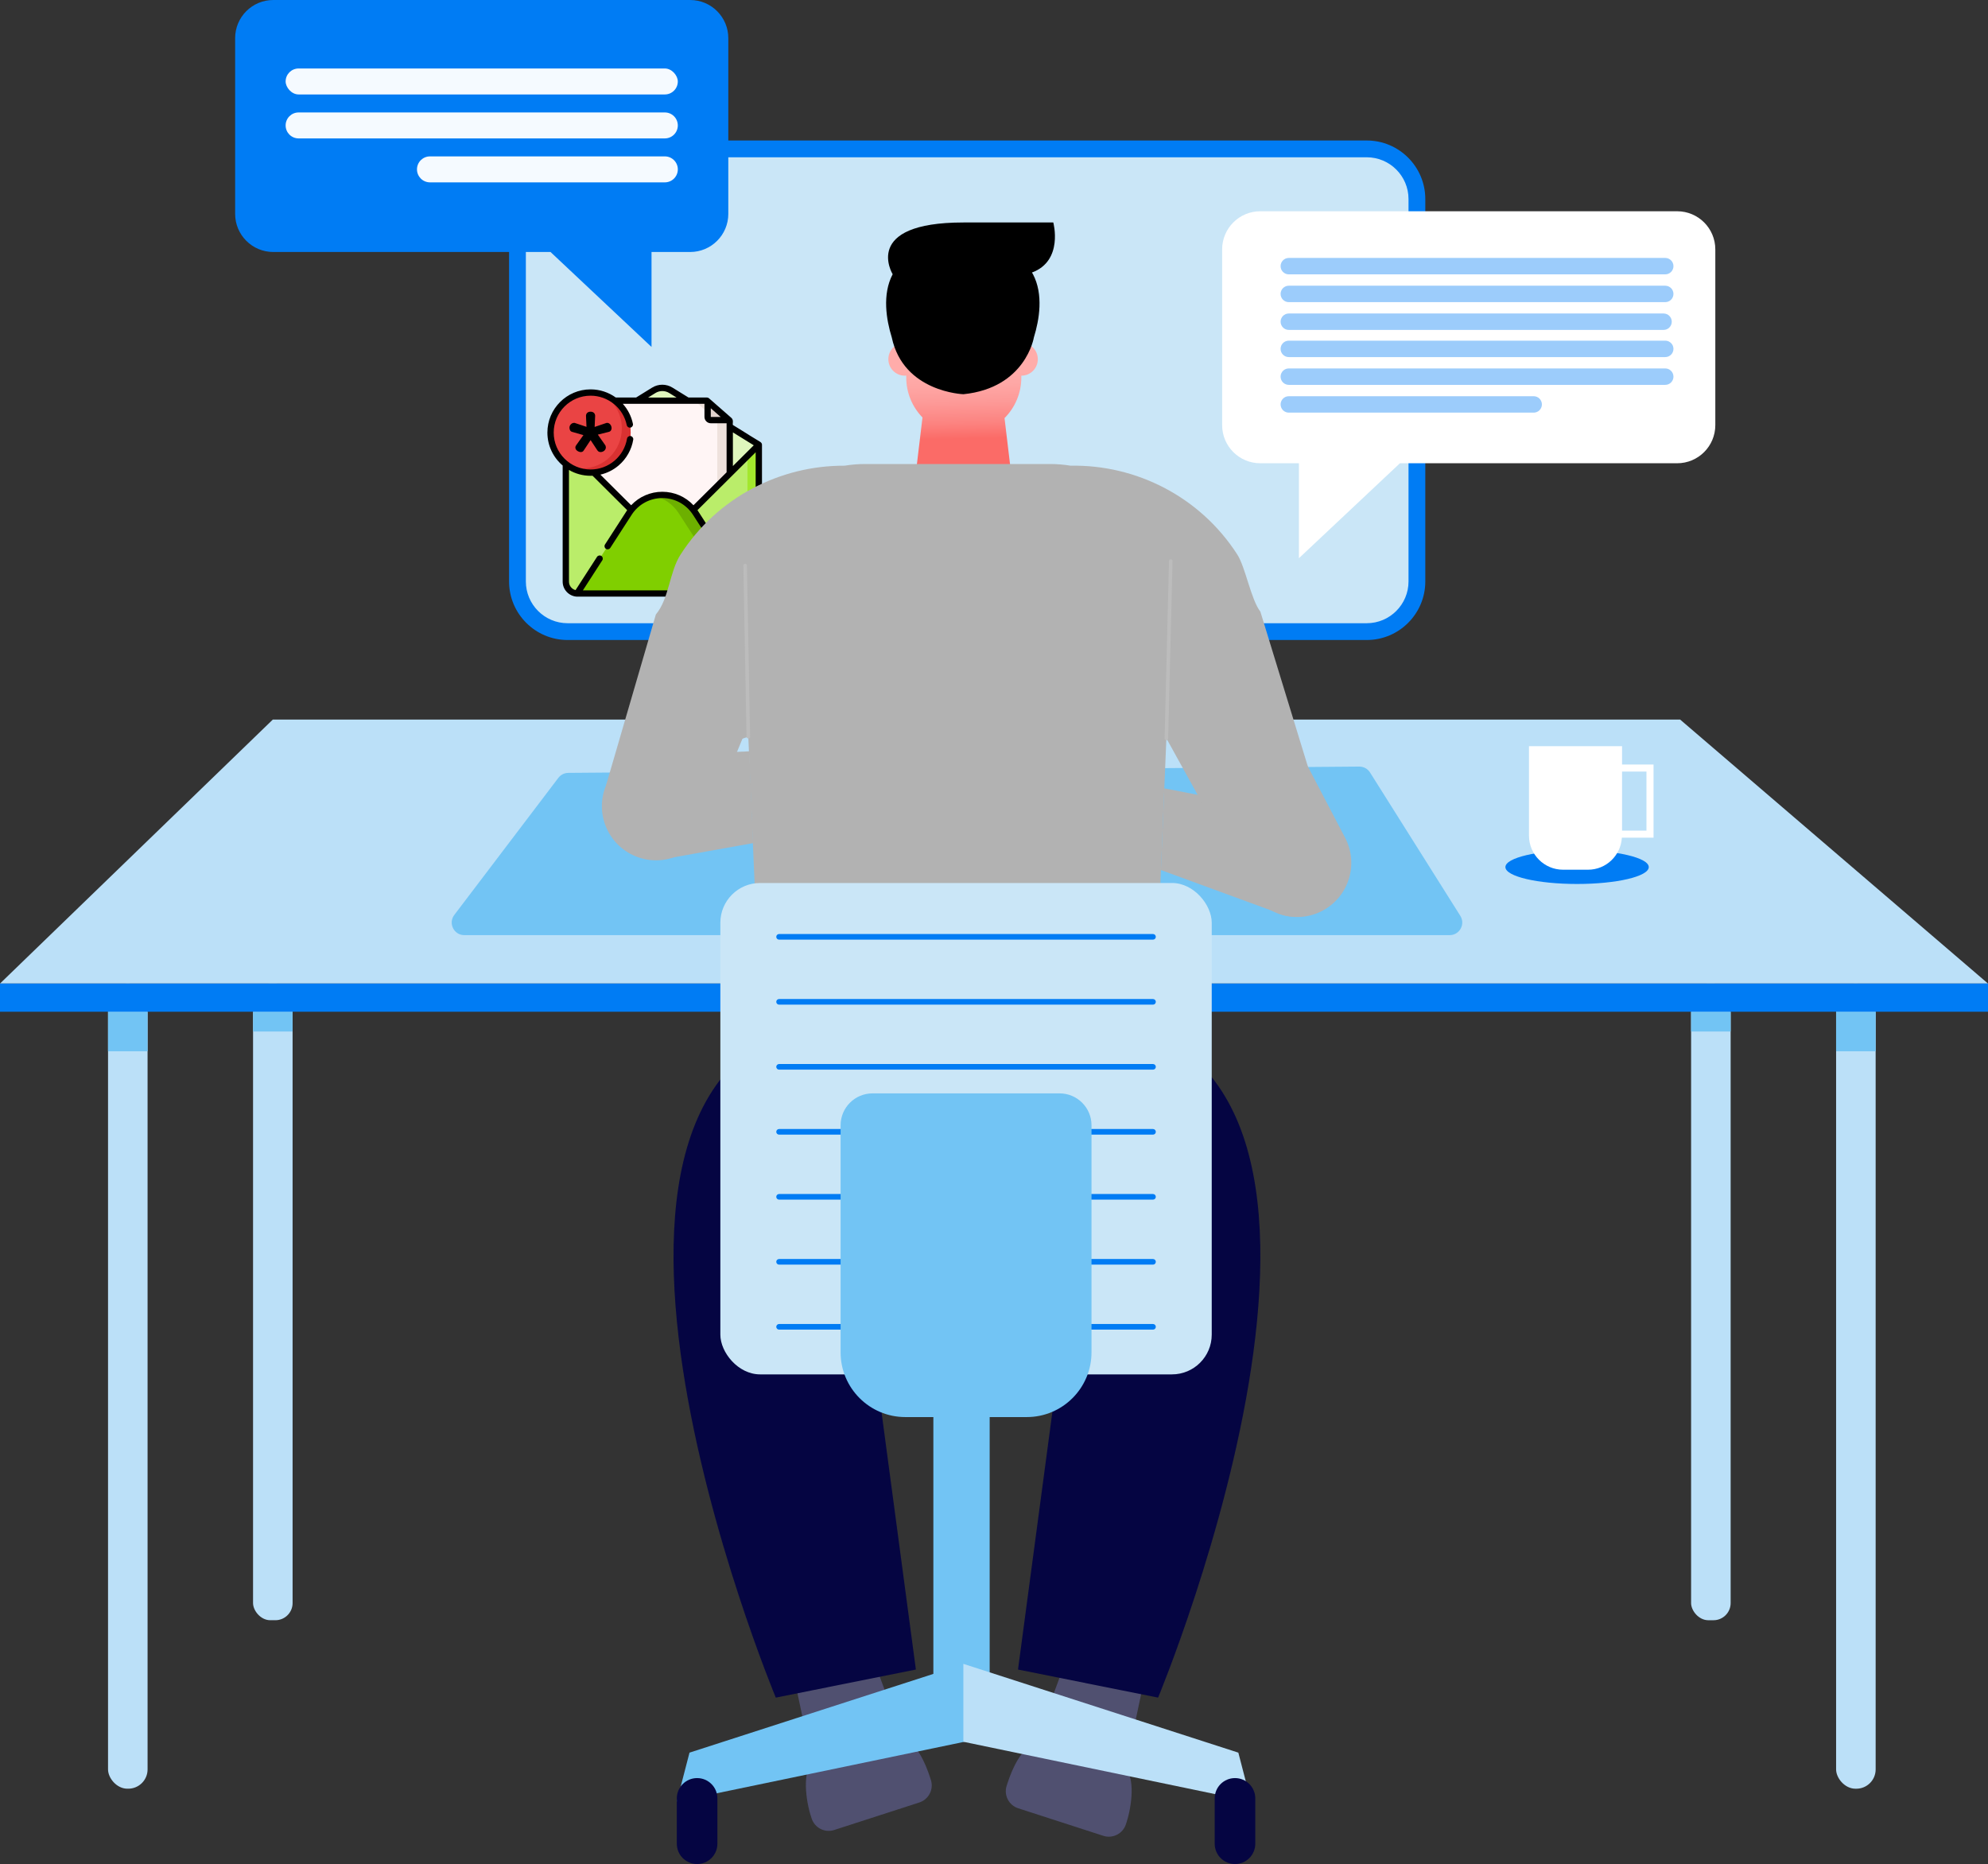 <?xml version="1.0" encoding="UTF-8"?>
<svg xmlns="http://www.w3.org/2000/svg" xmlns:xlink="http://www.w3.org/1999/xlink" id="Layer_1" data-name="Layer 1" width="1311.91" height="1230.07" viewBox="0 0 1311.91 1230.07">
  <rect x="0" y="0" width="1311.91" height="1230.07" fill="#333333" stroke="none"/>
  <defs>
    <linearGradient id="linear-gradient" x1="634.99" y1="210.65" x2="636.67" y2="289.45" gradientUnits="userSpaceOnUse">
      <stop offset=".42" stop-color="#ffacaa"></stop>
      <stop offset=".55" stop-color="#fea7a5"></stop>
      <stop offset=".7" stop-color="#fd9997"></stop>
      <stop offset=".87" stop-color="#fc8380"></stop>
      <stop offset="1" stop-color="#fb6b67"></stop>
    </linearGradient>
  </defs>
  <g id="Pc">
    <rect x="341.47" y="98.25" width="593.57" height="318.55" rx="33.09" ry="33.09" fill="#cae6f7"></rect>
    <path d="M901.95,422.34H374.57c-21.3,0-38.63-17.33-38.63-38.63v-252.37c0-21.3,17.33-38.63,38.63-38.63h527.38c21.3,0,38.63,17.33,38.63,38.63v252.37c0,21.3-17.33,38.63-38.63,38.63ZM374.57,103.79c-15.19,0-27.55,12.36-27.55,27.55v252.37c0,15.19,12.36,27.55,27.55,27.55h527.38c15.19,0,27.55-12.36,27.55-27.55v-252.37c0-15.19-12.36-27.55-27.55-27.55H374.57Z" fill="#007cf4"></path>
  </g>
  <g id="table">
    <g>
      <g>
        <rect x="71.29" y="649.04" width="26.1" height="531.31" rx="12.74" ry="12.74" fill="#bbe0f8"></rect>
        <rect x="166.99" y="649.04" width="26.1" height="420.13" rx="11.33" ry="11.33" fill="#bbe0f8"></rect>
        <rect x="71.29" y="667.64" width="26.1" height="26.1" fill="#72c4f4"></rect>
        <rect x="166.99" y="667.64" width="26.1" height="13.05" fill="#72c4f4"></rect>
      </g>
      <g>
        <rect x="1211.68" y="649.04" width="26.1" height="531.31" rx="12.74" ry="12.74" transform="translate(2449.45 1829.4) rotate(-180)" fill="#bbe0f8"></rect>
        <rect x="1115.97" y="649.04" width="26.1" height="420.13" rx="11.33" ry="11.33" transform="translate(2258.05 1718.22) rotate(180)" fill="#bbe0f8"></rect>
        <rect x="1211.68" y="667.64" width="26.1" height="26.1" transform="translate(2449.45 1361.39) rotate(180)" fill="#72c4f4"></rect>
        <rect x="1115.97" y="667.64" width="26.1" height="13.05" transform="translate(2258.05 1348.33) rotate(180)" fill="#72c4f4"></rect>
      </g>
    </g>
    <g>
      <polygon points="1311.91 649.04 0 649.04 180.04 474.84 1108.74 474.84 1311.91 649.04" fill="#bbe0f8"></polygon>
      <rect y="649.04" width="1311.91" height="18.6" fill="#007cf4"></rect>
    </g>
    <path d="M956.63,617.1H306.42c-6.87,0-10.78-7.87-6.62-13.34l68.66-90.45c1.56-2.05,3.98-3.27,6.56-3.29l521.98-4.15c2.88-.02,5.57,1.45,7.1,3.88l59.58,94.6c3.49,5.54-.49,12.75-7.04,12.75Z" fill="#72c4f4"></path>
  </g>
  <g>
    <g>
      <path d="M180.33,0h275.13c13.9,0,25.16,11.27,25.16,25.16v115.97c0,13.9-11.27,25.16-25.16,25.16h-25.51v62.66l-66.65-62.66h-182.97c-13.9,0-25.16-11.27-25.16-25.16V25.16c0-13.9,11.27-25.16,25.16-25.16Z" fill="#007cf4"></path>
      <g>
        <rect x="188.5" y="45.2" width="258.81" height="17.14" rx="8.57" ry="8.57" transform="translate(635.8 107.53) rotate(180)" fill="#f5faff"></rect>
        <path d="M197.06,91.34h241.67c4.73,0,8.57-3.84,8.57-8.57h0c0-4.73-3.84-8.57-8.57-8.57h-241.67c-4.73,0-8.57,3.84-8.57,8.57h0c0,4.73,3.84,8.57,8.57,8.57Z" fill="#f5faff"></path>
        <path d="M283.74,120.34h155c4.73,0,8.57-3.84,8.57-8.57h0c0-4.73-3.84-8.57-8.57-8.57h-155c-4.73,0-8.57,3.84-8.57,8.57h0c0,4.73,3.84,8.57,8.57,8.57Z" fill="#f5faff"></path>
      </g>
    </g>
    <g>
      <path d="M1106.8,139.41h-275.13c-13.9,0-25.16,11.27-25.16,25.16v115.97c0,13.9,11.27,25.16,25.16,25.16h25.51v62.66l66.65-62.66h182.97c13.9,0,25.16-11.27,25.16-25.16v-115.97c0-13.9-11.27-25.16-25.16-25.16Z" fill="#fff"></path>
      <g opacity=".39">
        <g>
          <path d="M1098.92,181.05h-248.42c-2.99,0-5.42-2.42-5.42-5.42h0c0-2.99,2.42-5.42,5.42-5.42h248.42c2.99,0,5.42,2.42,5.42,5.42h0c0,2.99-2.42,5.42-5.42,5.42Z" fill="#007cf4"></path>
          <path d="M1098.92,199.38h-248.42c-2.99,0-5.42-2.42-5.42-5.42h0c0-2.99,2.42-5.42,5.42-5.42h248.42c2.99,0,5.42,2.42,5.42,5.42h0c0,2.99-2.42,5.42-5.42,5.42Z" fill="#007cf4"></path>
          <path d="M1097.8,217.71h-247.29c-2.99,0-5.42-2.42-5.42-5.42h0c0-2.99,2.42-5.42,5.42-5.42h247.29c2.99,0,5.42,2.42,5.42,5.42h0c0,2.99-2.42,5.42-5.42,5.42Z" fill="#007cf4"></path>
        </g>
        <g>
          <path d="M1098.92,235.64h-248.42c-2.99,0-5.42-2.42-5.42-5.42h0c0-2.99,2.42-5.42,5.42-5.42h248.42c2.99,0,5.42,2.42,5.42,5.42h0c0,2.99-2.42,5.42-5.42,5.42Z" fill="#007cf4"></path>
          <path d="M1098.92,253.97h-248.42c-2.99,0-5.42-2.42-5.42-5.42h0c0-2.99,2.42-5.42,5.42-5.42h248.42c2.99,0,5.42,2.42,5.42,5.42h0c0,2.99-2.42,5.42-5.42,5.42Z" fill="#007cf4"></path>
          <path d="M1012.1,272.3h-161.59c-2.99,0-5.42-2.42-5.42-5.42h0c0-2.99,2.42-5.42,5.42-5.42h161.59c2.99,0,5.42,2.42,5.42,5.42h0c0,2.99-2.42,5.42-5.42,5.42Z" fill="#007cf4"></path>
        </g>
      </g>
    </g>
  </g>
  <g id="coffee">
    <ellipse cx="1040.74" cy="572.19" rx="47.3" ry="11.14" fill="#007cf4"></ellipse>
    <path d="M1009,492.4v59.04c0,12.41,10.06,22.48,22.48,22.48h16.47c11.95,0,21.63-9.35,22.34-21.13h20.9v-48.3h-20.77v-12.09h-61.43ZM1086.52,548.13h-16.1v-38.97h16.1v38.97Z" fill="#fff"></path>
  </g>
  <g>
    <path d="M492.9,391.68h-111.65c-4.34,0-7.86-3.52-7.86-7.86v-90.36h127.37v90.36c0,4.34-3.52,7.86-7.86,7.86Z" fill="#baed6a"></path>
    <path d="M500.76,293.46v90.36c0,4.34-3.52,7.86-7.86,7.86h-7.5c4.34,0,7.86-3.52,7.86-7.86v-90.36h7.5Z" fill="#a3e72d"></path>
    <path d="M442.74,257.59c-3.47-2.15-7.86-2.15-11.34,0l-58.02,35.88,55.05,54.74c4.78,4.75,12.49,4.75,17.27,0l55.05-54.74-58.01-35.88Z" fill="#dff6bc"></path>
    <path d="M466.51,264.4h-71.73c-1.22,0-2.21.99-2.21,2.21v45.94l35.86,35.66c2.39,2.37,5.51,3.56,8.63,3.56s6.25-1.19,8.63-3.56l35.86-35.66v-34.9l-15.06-13.24Z" fill="#fff5f5"></path>
    <path d="M481.57,277.64v34.9l-8.23,8.18v-43.08l-15.05-13.24h8.22l15.06,13.24Z" fill="#efe2dd"></path>
    <path d="M459.03,338.56c-4.81-7.45-13.08-11.96-21.95-11.96s-17.14,4.5-21.95,11.96l-34.3,53.12h112.51l-34.3-53.12Z" fill="#80cf00"></path>
    <path d="M493.33,391.68h-11.21l-34.3-53.12c-3.78-5.85-9.69-9.89-16.35-11.35,1.82-.4,3.7-.61,5.6-.61,8.87,0,17.14,4.5,21.95,11.96l34.3,53.12Z" fill="#6db000"></path>
    <path d="M481.17,277.23l-14.2-12.49v10.36c0,1.17.95,2.12,2.12,2.12h12.08Z" fill="#e1d3ce"></path>
    <path d="M416.18,285.46c0,14.6-11.83,26.43-26.43,26.43s-26.43-11.83-26.43-26.43,11.83-26.43,26.43-26.43,26.43,11.83,26.43,26.43Z" fill="#ea4444"></path>
    <path d="M416.18,285.46c0,14.6-11.83,26.43-26.43,26.43-5.19,0-10.02-1.49-14.1-4.07,2.6.86,5.39,1.32,8.28,1.32,14.6,0,26.43-11.84,26.43-26.43,0-9.41-4.92-17.67-12.32-22.36,10.54,3.48,18.14,13.4,18.14,25.11Z" fill="#d93131"></path>
    <path d="M399.35,293.64c.26.33.46.99.46,1.58,0,1.84-1.78,3.09-3.42,3.09-.66,0-1.51-.13-2.17-1.12l-4.47-6.77-4.54,6.84c-.53.85-1.18,1.05-1.97,1.05-1.31,0-3.55-1.12-3.55-2.96,0-.72.33-1.32.72-1.78l4.6-6.44-7.3-2.1c-1.31-.26-1.91-1.45-1.91-2.83,0-1.51,1.31-3.16,3.09-3.16.2,0,.46,0,.85.2l7.3,2.43-.33-7.3c.07-1.84,1.45-2.7,3.02-2.7s2.96.86,3.02,2.7l-.33,7.37,7.37-2.5c.33-.13.59-.2.85-.2,1.77,0,2.96,1.84,2.96,3.49,0,1.12-.59,2.24-1.97,2.5l-7.1,1.78,4.8,6.84Z"></path>
    <path d="M502.83,293.45c0-1.14-.85-1.71-1.73-2.22-3.99-2.32-7.87-4.86-11.79-7.29-1.89-1.17-3.78-2.34-5.67-3.5-.18-.11,0-1.93,0-2.18,0-1.06-.25-1.85-1.1-2.6-.02-.02-14.66-12.83-14.66-12.83-.38-.33-.87-.52-1.37-.52h-12.17c-.84-.52-1.67-1.03-2.51-1.55l-8.01-4.95c-4.17-2.58-9.35-2.58-13.52,0l-10.51,6.5h-13.43c-4.72-3.39-10.49-5.37-16.61-5.37-15.72,0-28.51,12.79-28.51,28.51,0,8.7,3.91,16.49,10.07,21.73v76.63c0,5.22,4.04,9.5,9.16,9.9.12.02,113.1.02,113.21,0,5.12-.4,9.16-4.69,9.16-9.9v-90.36s0,0,0-.01ZM483.65,285.33l13.77,8.52-13.77,13.7v-22.21ZM469.05,269.4l6.54,5.75h-6.49s-.04-.02-.04-.04v-5.71ZM432.5,259.36c2.82-1.74,6.33-1.74,9.15,0l4.8,2.97h-18.74l4.8-2.97ZM365.4,285.46c0-13.43,10.93-24.35,24.35-24.35,11.52,0,21.55,8.18,23.86,19.44.23,1.12,1.33,1.85,2.45,1.62,1.13-.23,1.85-1.33,1.62-2.45-1.03-5.06-3.4-9.58-6.68-13.24h53.89v8.63c0,2.32,1.88,4.2,4.2,4.2h10.4v32.37l-21.86,21.73c-5.28-5.64-12.66-8.89-20.56-8.89s-15.28,3.25-20.56,8.89l-20.3-20.19c4.43-1.03,8.58-3.11,12.08-6.1,5.1-4.37,8.51-10.4,9.59-16.99.19-1.13-.58-2.2-1.71-2.39-1.13-.19-2.2.58-2.39,1.71-.93,5.63-3.84,10.78-8.2,14.51-4.4,3.77-10.03,5.85-15.83,5.85-13.43,0-24.35-10.93-24.35-24.36ZM384.64,389.6l12.82-19.86c.62-.96.35-2.25-.62-2.87-.96-.62-2.25-.35-2.87.62l-14.16,21.92c-2.49-.64-4.34-2.9-4.34-5.59v-73.69c4.2,2.44,9.08,3.84,14.28,3.84.43,0,.86,0,1.29-.03.02.02.04.05.07.07l22.77,22.65c-.18.25-.35.51-.51.77l-14.12,21.87c-.62.96-.35,2.25.62,2.87.96.62,2.25.35,2.87-.62l14.12-21.87c4.45-6.89,12-11.01,20.21-11.01s15.76,4.11,20.21,11.01l32.23,49.91h-104.87ZM498.68,383.82c0,2.69-1.85,4.95-4.34,5.59l-33.56-51.98c-.17-.26-.34-.51-.51-.77l22.77-22.65h0s15.64-15.55,15.64-15.55v85.36Z"></path>
  </g>
  <g id="man">
    <g>
      <g>
        <path d="M673.99,226.15v-17.19c0-12.12-9.83-21.95-21.95-21.95h-32.05c-12.12,0-21.95,9.83-21.95,21.95v17.28c-.31-.03-.6-.09-.92-.09-6.01,0-10.88,4.87-10.88,10.88s4.87,10.88,10.88,10.88c.31,0,.61-.07.92-.09v1.26c0,10.27,4.09,19.57,10.72,26.4l-8,66.98h70.09l-7.95-66.56c6.85-6.87,11.09-16.35,11.09-26.82v-1.16c6.01,0,10.88-4.87,10.88-10.88s-4.87-10.88-10.88-10.88Z" fill="url(#linear-gradient)"></path>
        <path d="M695.08,146.81h-59.28c-67.6,0-46.72,34.15-46.72,34.15-7,13.33-4.2,29.99-.59,41.68h0c7.7,36.26,47.31,37.5,47.31,37.5,41.1-4.18,46.47-37.5,46.47-37.5h0c3.61-11.69,6.41-28.35-.59-41.68-.21-.4-.47-.74-.69-1.12,21.01-7.75,14.09-33.03,14.09-33.03Z"></path>
      </g>
      <g>
        <g>
          <path d="M741.97,1166.14c.76-1.5,1.4-3.09,1.88-4.78l10.33-48.7-51.58-14.7-18.23,49.28c-.37,1.29-.6,2.57-.77,3.86-9.31,1.38-15.69,16.18-18.78,25.74l-.5,1.55c-2.01,6.21,1.4,12.88,7.61,14.89l56.18,18.17c6.21,2.01,12.88-1.4,14.89-7.61l.5-1.55c3.26-10.08,6.02-29.63-1.53-36.15Z" fill="#505070"></path>
          <path d="M711.68,802.83l-39.88,298.9,92.44,18.52s179.11-429.48-46.22-449.68l-6.34,132.26Z" fill="#050542"></path>
        </g>
        <g>
          <path d="M536.64,1162.3c-.76-1.5-1.4-3.09-1.88-4.78l-10.33-48.7,51.58-14.7,18.23,49.28c.37,1.29.6,2.57.77,3.86,9.31,1.38,15.69,16.18,18.78,25.74l.5,1.55c2.01,6.21-1.4,12.88-7.61,14.89l-56.18,18.17c-6.21,2.01-12.88-1.4-14.89-7.61l-.5-1.55c-3.26-10.08-6.02-29.63,1.53-36.15Z" fill="#505070"></path>
          <path d="M564.52,802.83l39.88,298.9-92.44,18.52s-179.11-429.48,46.22-449.68l6.34,132.26Z" fill="#050542"></path>
        </g>
      </g>
      <g>
        <path d="M433.63,498.47l60.87-2.68,2.5,60.58-56.68,10.14c-17.81,3.19-35.2-7.41-40.54-24.7h0c-6.89-22.29,10.55-44.62,33.85-43.35Z" fill="#b2b2b2"></path>
        <path d="M419.29,565h0c-18.24-7.53-26.92-28.42-19.39-46.66l28.97-70.17,62.86,35-25.78,62.45c-7.53,18.24-28.42,26.92-46.66,19.39Z" fill="#b2b2b2"></path>
      </g>
      <g>
        <path d="M842.93,602.29l-76.81-28.15,2.23-53.91,88.26,17.11c14.25,2.76,24.4,18.11,23.66,35.78h0c-.96,22.78-20.19,37.81-37.33,29.17Z" fill="#b2b2b2"></path>
        <path d="M872.37,601.16h0c17.54-9.04,24.43-30.59,15.39-48.13l-51.23-97.97-66.82,32.18,54.53,98.54c9.04,17.54,30.59,24.43,48.13,15.39Z" fill="#b2b2b2"></path>
      </g>
      <g>
        <path d="M863.09,505.87l-31.35-102.24c-6.18-7.91-9.81-29.28-15.24-37.72-24.51-38.09-66.68-59.38-109.98-58.6-4.45-.72-9.01-1.11-13.68-1.11h-121.83c-4.66,0-9.21.39-13.66,1.11-42.72-.18-84.14,21.08-108.3,58.73-7.34,11.44-7.47,29.06-16.24,39.44l-32.91,112.87,93.92-32.2,7.76,181.08c.22,5.42,4.68,9.7,10.11,9.7h240.47c5.42,0,9.88-4.28,10.11-9.7l7.44-179.99,93.39,18.63Z" fill="#b2b2b2"></path>
        <line x1="493.82" y1="486.14" x2="491.73" y2="373.22" fill="none" stroke="#bcbcbc" stroke-linecap="round" stroke-linejoin="round" stroke-width="2.35"></line>
        <line x1="769.71" y1="487.24" x2="772.6" y2="370.24" fill="none" stroke="#bcbcbc" stroke-linecap="round" stroke-linejoin="round" stroke-width="2.35"></line>
      </g>
    </g>
    <g>
      <rect x="615.94" y="916.33" width="37.16" height="195.36" fill="#72c4f4"></rect>
      <g>
        <rect x="475.37" y="582.68" width="324.27" height="324.27" rx="26.23" ry="26.23" fill="#cae6f7"></rect>
        <g>
          <path d="M760.89,620.06h-246.77c-1.02,0-1.85-.83-1.85-1.85s.83-1.85,1.85-1.85h246.77c1.02,0,1.85.83,1.85,1.85s-.83,1.85-1.85,1.85Z" fill="#007cf4"></path>
          <path d="M760.89,662.96h-246.77c-1.02,0-1.85-.83-1.85-1.85s.83-1.85,1.85-1.85h246.77c1.02,0,1.85.83,1.85,1.85s-.83,1.85-1.85,1.85Z" fill="#007cf4"></path>
          <path d="M760.89,705.85h-246.77c-1.02,0-1.85-.83-1.85-1.85s.83-1.85,1.85-1.85h246.77c1.02,0,1.85.83,1.85,1.85s-.83,1.85-1.85,1.85Z" fill="#007cf4"></path>
          <path d="M760.89,748.74h-246.77c-1.02,0-1.85-.83-1.85-1.85s.83-1.85,1.85-1.85h246.77c1.02,0,1.85.83,1.85,1.85s-.83,1.85-1.85,1.85Z" fill="#007cf4"></path>
          <path d="M760.89,791.63h-246.77c-1.02,0-1.85-.83-1.85-1.85s.83-1.85,1.85-1.85h246.77c1.02,0,1.85.83,1.85,1.85s-.83,1.85-1.85,1.85Z" fill="#007cf4"></path>
          <path d="M760.89,834.52h-246.77c-1.02,0-1.85-.83-1.85-1.85s.83-1.85,1.85-1.85h246.77c1.02,0,1.85.83,1.85,1.85s-.83,1.85-1.85,1.85Z" fill="#007cf4"></path>
          <path d="M760.89,877.41h-246.77c-1.02,0-1.85-.83-1.85-1.85s.83-1.85,1.85-1.85h246.77c1.02,0,1.85.83,1.85,1.85s-.83,1.85-1.85,1.85Z" fill="#007cf4"></path>
        </g>
      </g>
      <path d="M575.77,721.52h123.48c11.62,0,21.05,9.43,21.05,21.05v149.83c0,23.58-19.14,42.72-42.72,42.72h-80.14c-23.58,0-42.72-19.14-42.72-42.72v-149.83c0-11.62,9.43-21.05,21.05-21.05Z" fill="#72c4f4"></path>
      <polygon points="636.47 1097.97 636.47 1149.39 446.63 1188.85 455.01 1156.56 636.47 1097.97" fill="#72c4f4"></polygon>
      <polygon points="635.74 1097.97 635.74 1149.39 825.58 1188.85 817.2 1156.56 635.74 1097.97" fill="#bbe0f8"></polygon>
      <path d="M460.03,1230.07h0c-7.4,0-13.39-6-13.39-13.39v-29.94c0-7.4,6-13.39,13.39-13.39h0c7.4,0,13.39,6,13.39,13.39v29.94c0,7.4-6,13.39-13.39,13.39Z" fill="#050542"></path>
      <path d="M814.99,1230.07h0c-7.4,0-13.39-6-13.39-13.39v-29.94c0-7.4,6-13.39,13.39-13.39h0c7.4,0,13.39,6,13.39,13.39v29.94c0,7.4-6,13.39-13.39,13.39Z" fill="#050542"></path>
    </g>
  </g>
</svg>
